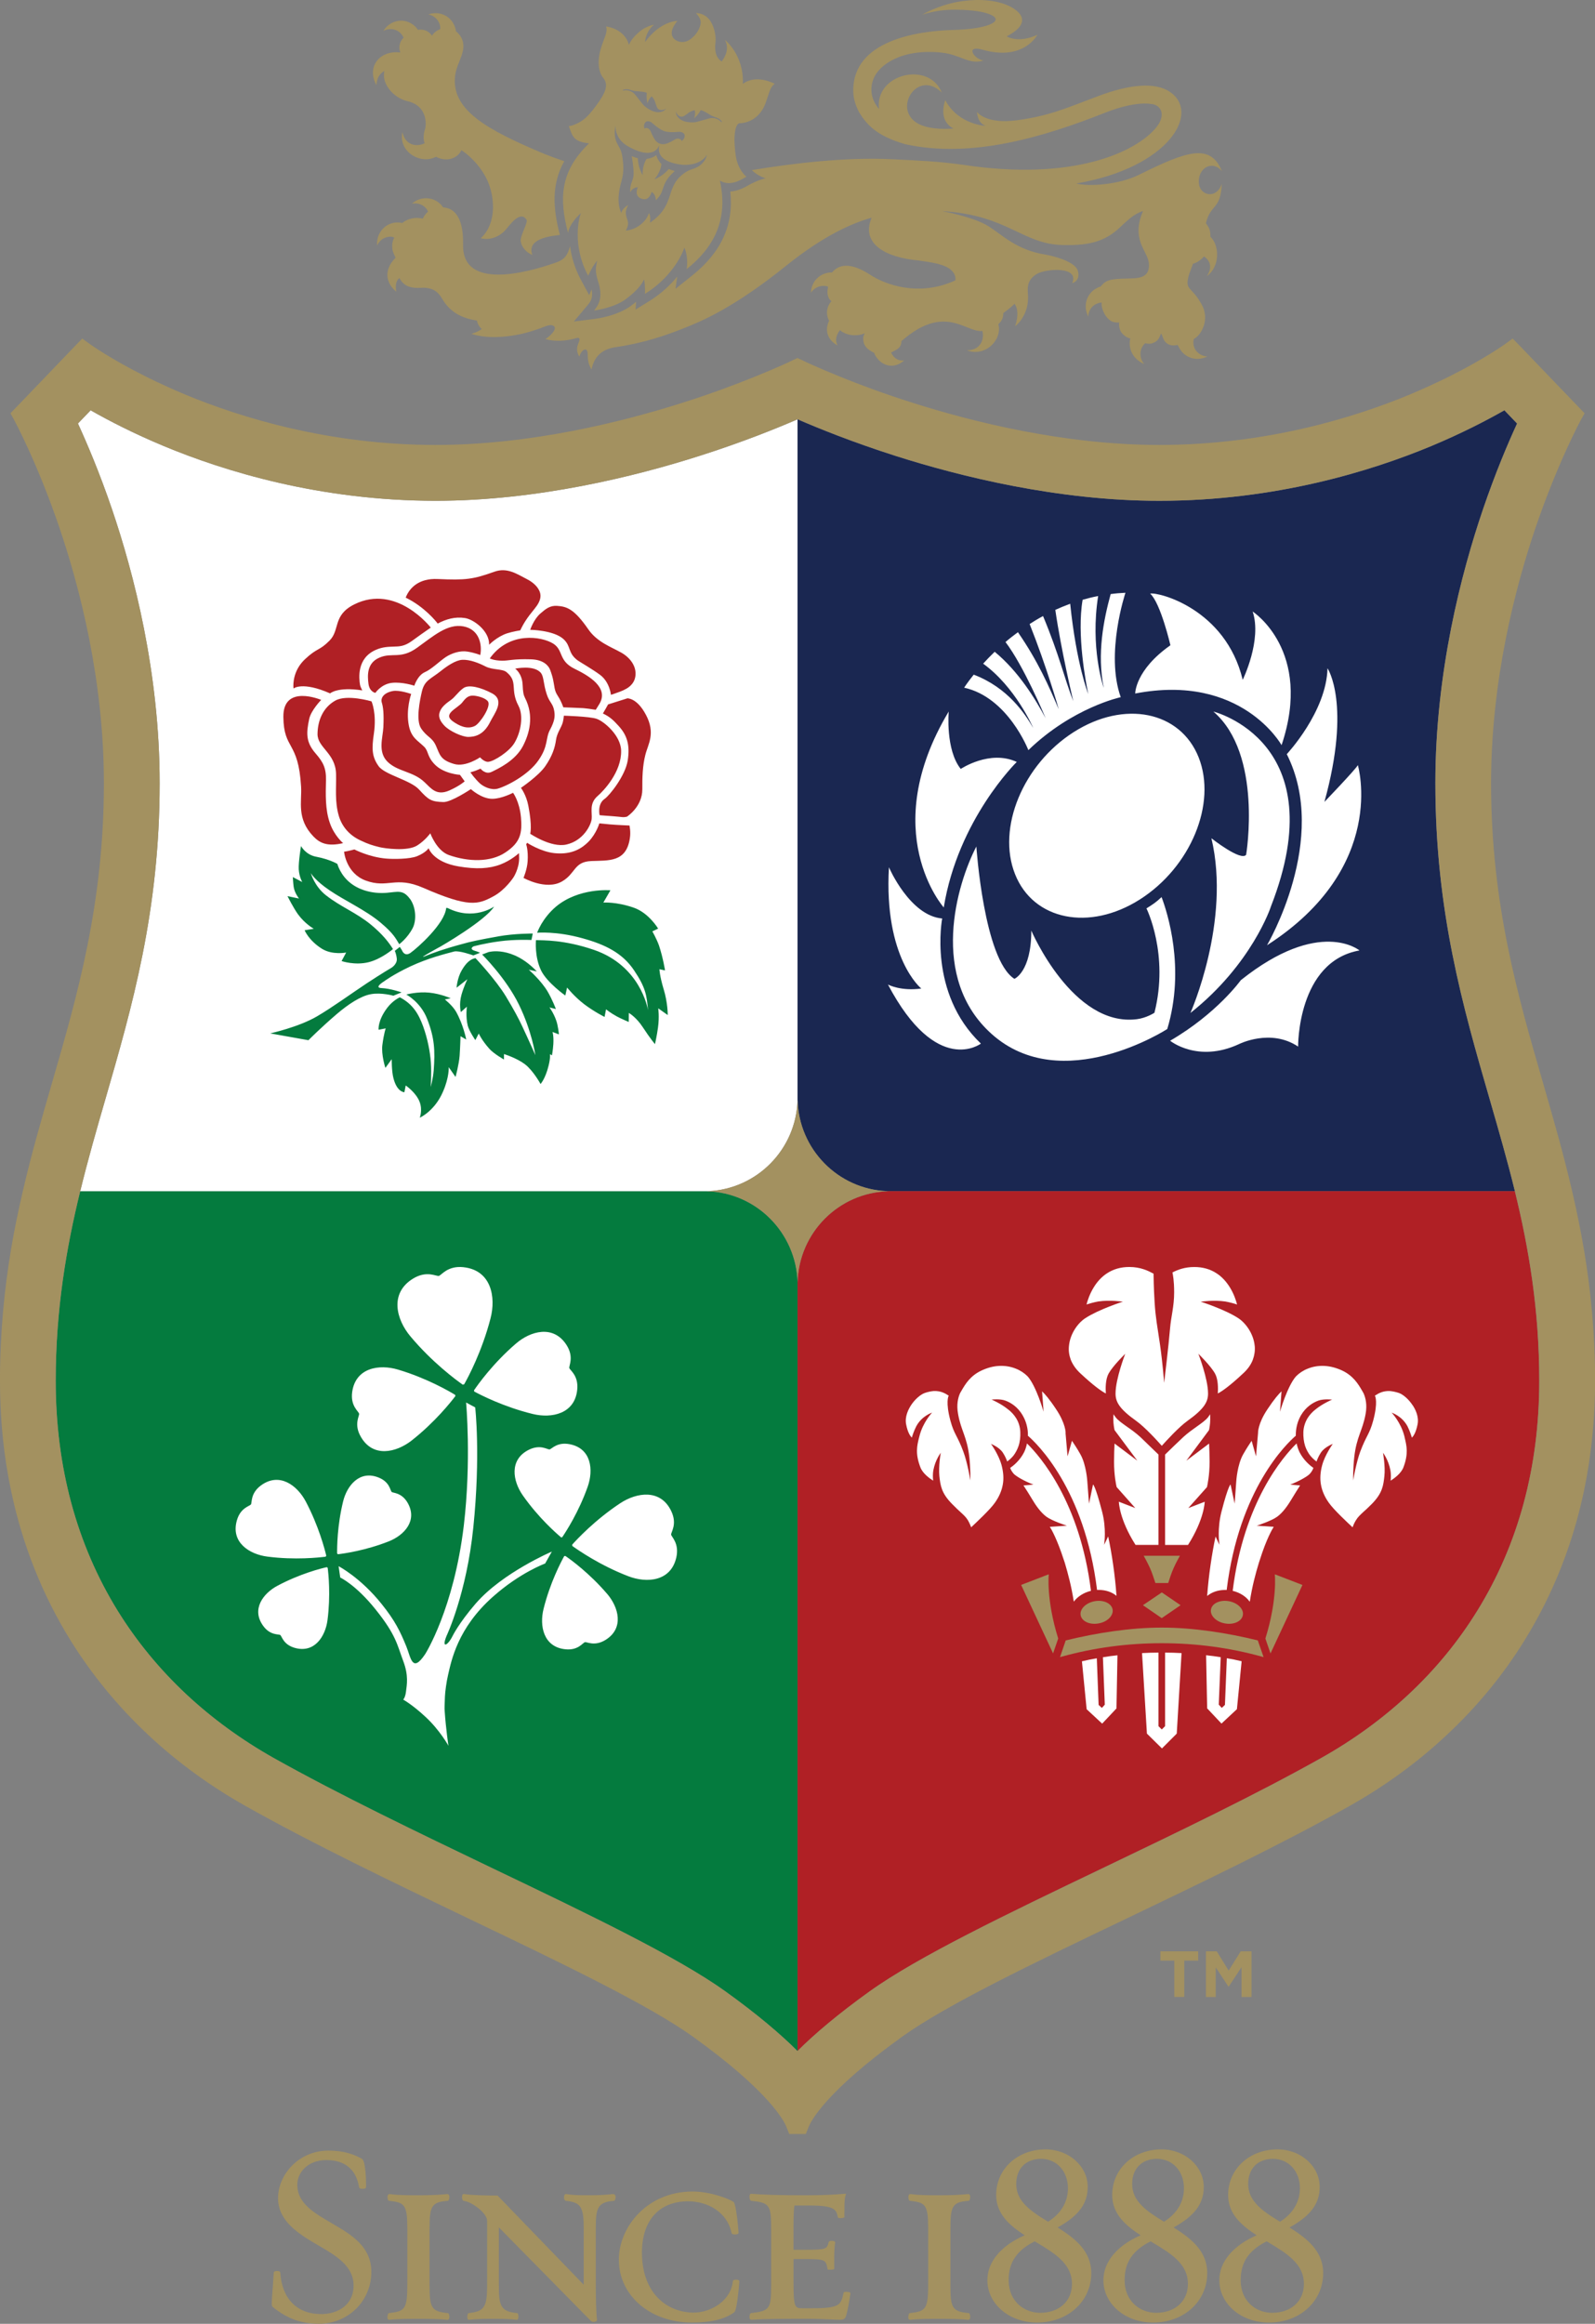 <?xml version="1.0" encoding="UTF-8"?>
<svg id="Layer_2" data-name="Layer 2" xmlns="http://www.w3.org/2000/svg" xmlns:xlink="http://www.w3.org/1999/xlink" viewBox="0 0 551.74 803.5">
  <rect x="0" y="0" width="551.74" height="803.5" fill="#808080" stroke="none"/>
  <defs>
    <style>
      .cls-1 {
        fill: none;
      }

      .cls-2 {
        fill: #a39160;
      }

      .cls-3 {
        fill: #1a2751;
      }

      .cls-4 {
        fill: #b02025;
      }

      .cls-5 {
        fill: #fff;
      }

      .cls-6 {
        fill: #047b3e;
      }

      .cls-7 {
        clip-path: url(#clippath);
      }
    </style>
    <clipPath id="clippath">
      <rect class="cls-1" width="551.74" height="803.5"/>
    </clipPath>
  </defs>
  <g id="Layer_1-2" data-name="Layer 1">
    <g class="cls-7">
      <path class="cls-6" d="M244.5,411.89c.14,0,.25,0,.39-.03H27.73c-4.84,19.8-8.47,41.04-8.47,65.59,0,29.76,7.23,56.5,21.46,79.54,6.5,10.49,14.51,20.22,23.77,28.89,8.92,8.33,19.01,15.67,30.01,21.88,22.92,12.85,50.01,25.82,76.19,38.39,32.68,15.64,63.54,30.43,80.24,42.41,11,7.9,19.07,14.77,24.95,20.62l.03-.03v-265.76c-.51-17.13-14.29-31.05-31.42-31.5"/>
      <path class="cls-5" d="M105.71,519.06c-2.93-5.48-9.08-10.15-15.47-5.43-3.66,2.73-3.01,5.91-3.43,6.53-.45.65-3.63,1.13-4.87,5.54-2.19,7.62,4.36,11.73,10.55,12.52,9.56,1.24,17.92.31,20.14.03l.23-.34c-.51-2.19-2.62-10.32-7.14-18.84M113.33,542.07l-.28-.2c-2,.42-9.34,2.31-17.04,6.41-4.95,2.62-9.2,8.16-4.92,13.95,2.42,3.29,5.29,2.73,5.85,3.09.59.42,1.01,3.29,4.98,4.44,6.89,1.97,10.6-3.94,11.36-9.51,1.13-8.66.34-16.2.06-18.2M197.03,499.35c-4.36-.84-6.22,1.72-6.92,1.8-.76.11-3.18-1.86-7.2.14-6.89,3.46-5.51,10.86-2.05,15.78,5.4,7.71,11.56,13.08,13.25,14.51l.37-.06c1.24-1.83,5.71-8.66,8.83-17.52,2-5.71,1.32-13.19-6.27-14.65M196.94,472.99c-.2-.76,1.69-3.71-.93-7.88-4.56-7.2-12.57-4.87-17.58-.51-7.88,6.78-13.11,14.12-14.46,16.12l.08.42c2.14,1.15,10.13,5.29,20.22,7.76,6.5,1.6,14.63,0,15.41-8.49.45-4.89-2.56-6.61-2.76-7.43M160.33,438.15c-5.57-.59-7.62,2.81-8.52,3.01-.9.22-4.16-1.97-8.92.93-8.27,5.06-5.79,14.2-.9,20,7.57,9.03,15.83,15.1,18.08,16.68l.48-.11c1.38-2.39,6.19-11.42,9.14-22.84,1.91-7.34.25-16.65-9.37-17.66M157.46,482.3c-2.08-1.27-9.84-5.79-19.8-8.75-6.41-1.91-14.63-.73-15.83,7.73-.68,4.87,2.25,6.72,2.39,7.54.14.79-1.88,3.63.56,7.9,4.19,7.43,12.26,5.51,17.55,1.41,8.16-6.41,13.73-13.47,15.19-15.41l-.06-.42ZM141,519.6c-2.08-3.57-5.01-3.32-5.51-3.74-.53-.48-.62-3.38-4.44-4.95-6.64-2.73-11,2.73-12.35,8.18-2.08,8.47-2.11,16.03-2.08,18.06l.28.25c2.03-.23,9.53-1.27,17.63-4.47,5.23-2.08,10.04-7.12,6.47-13.33M164.63,554.36c-6.02,6.98-8.1,11.36-8.1,11.36-1.6,3.23-3.94,4.5-2.05-.11,0,0,6.92-14.57,9.25-37.49,2.56-25,.65-41.49.65-41.49l-3.15-1.69s1.86,20.05-.79,42.53c-3.46,28.86-13.33,44.41-13.33,44.41-4.58,6.89-4.98,1.18-6.58-2.67-2.11-5.15-3.85-8.78-8.44-14.51-7.37-9.25-14.96-13.16-14.96-13.16l.56,3.91s5.37,2.48,12.18,10.97c7.2,8.94,7.54,12.4,9.56,17.75,2,5.23,1.29,8.38,1.01,10.74-.25,2.08-.96,2.76-.96,2.76,0,0,3.07,1.66,7.62,5.88,5.03,4.61,8.02,10.07,8.02,10.07,0,0-.9-6.02-1.29-11.9-.11-1.04-.03-2.08.08-5.12.06-1.6.53-5.15,1.1-7.54,1.13-4.84,3.26-16.12,15.5-26.97,9.39-8.35,18.06-11.48,18.06-11.48l2.33-4.13s-17.07,7.28-26.27,17.89M210.02,551.1c-6.08-7.12-12.66-11.9-14.46-13.11l-.39.06c-1.07,1.94-4.87,9.11-7.14,18.23-1.46,5.85-.08,13.22,7.57,13.98,4.44.45,5.99-2.28,6.75-2.45.68-.17,3.32,1.55,7.12-.79,6.53-4.05,4.5-11.31.56-15.92M232.16,530.62c-.11-.84,2.19-3.52.08-8.04-3.66-7.88-11.98-6.58-17.66-2.84-8.8,5.82-15.02,12.52-16.65,14.34l.03.45c2,1.43,9.51,6.67,19.35,10.46,6.33,2.45,14.77,1.91,16.65-6.53,1.07-4.89-1.72-7.06-1.8-7.85"/>
      <path class="cls-5" d="M275.88,144.99c-7.03,3.04-18.93,7.88-33.92,12.63-22.25,7.12-56.14,15.53-91.24,15.53-40.14,0-73.27-10.27-94-18.9-10.58-4.39-19.15-8.83-25.37-12.38l-4.39,4.56c3.21,7,7.51,17.1,11.76,29.59,7.51,22.11,16.51,56.5,16.51,94.78,0,44.35-9.56,77.37-18.79,109.3-3.01,10.35-6.02,20.84-8.69,31.78h217.13c16.99-.7,30.52-14.48,31.02-31.53v-235.36h-.03Z"/>
      <path class="cls-6" d="M229.54,341.95c-1.38-4.67-1.43-6.83-1.43-6.83l1.94.42s-.68-4.36-2.08-8.58c-.82-2.33-2.31-4.92-2.31-4.92l2-.96s-3.18-5.43-8.49-7.26c-6.05-2.08-10.46-1.74-10.46-1.74l2.45-4.25s-10.97-.96-18.87,5.68c-2.36,2-3.99,4.25-5.03,5.99-1.01,1.77-1.46,3.01-1.46,3.01,0,0,6.61-.62,15.69,1.91,7.96,2.19,13.89,5.15,17.86,11.11,4.02,5.96,4.36,8.61,4.81,13.78-.14-.9-2.78-15.44-18.76-20.9-10.41-3.54-17.47-3.23-20-3.35,0,0-.56,5.74,1.8,10.55,2.05,4.16,8.35,8.61,8.35,8.61l.62-2.76s2.56,3.21,5.93,5.77c3.38,2.56,7.03,4.39,7.03,4.39l.51-2.64s1.43,1.21,3.8,2.5c1.29.7,4.05,1.88,4.05,1.88l.03-3.12s2.48,1.32,4.89,5.01c2.53,3.88,4.16,5.77,4.16,5.77,0,0,.65-2.84,1.04-5.71.53-3.8.08-6.67.08-6.67l3.29,2.33s.06-4.16-1.43-9.03M172.31,323.78c-6.08,1.07-9.82,1.86-12.4,2.62-6.89,1.86-10.04,3.07-12.97,4.25-2.9,1.15,5.46-3.38,5.46-3.38,0,0,15.38-8.83,18.53-13.81-.28.2-7.14,4.89-15.83.62-.65-.34-.76-.08-.76-.08-.56,5.4-9.79,13.67-12.38,15.5-2.11,1.43-2.93-.96-2.93-.96l-.73-1.13-1.74,1.38s.48.79.7,2.67c.2,1.91-1.83,3.15-1.83,3.15,0,0-3.32,1.94-8.49,5.34-5.15,3.4-11.98,8.38-17.3,11.48-6.33,3.71-16.17,5.88-16.17,5.88l13.22,2.36s4.13-4.19,9.82-9.06c3.91-3.32,8.18-6.22,11.81-6.86,3.6-.65,7.76.53,7.76.53l2.84-1.15s-3.83-1.35-6.95-1.49c-2.78-.11.87-2.31.87-2.31,0,0,2.98-2.28,9.11-5.18,6.16-2.87,11.93-4.3,15.16-5.15,1.72-.42,6.64,1.35,6.64,1.35l2.28-.9s-.53-.34-1.8-.7c-2.11-.65-.45-1.52-.45-1.52,0,0,3.66-1.04,8.89-1.74,5.57-.76,11.17-.48,11.17-.48l.45-2.22s-6.16-.06-11.98.98M141.79,310.78c-2.39-3.26-4.22-2.39-7.96-2.08-4.44.37-9.06-.68-12.38-3.21-3.74-2.81-4.75-6.78-4.75-6.78,0,0-2.62-1.58-7.31-2.48-3.74-.68-5.26-3.71-5.26-3.71,0,0-.93,5.54-.79,8.07.17,2.62,1.21,4.39,1.21,4.39l-3.26-1.72s.11,2.03.28,3.29c.28,2.19,1.86,4.13,1.86,4.13l-3.99-.82s2.05,4.05,3.6,6.22c2.45,3.38,5.51,5.06,5.51,5.06l-3.18.51s1.38,3.49,5.96,6.38c3.63,2.28,8.41,1.32,8.41,1.32l-1.58,2.95s4.56,1.58,9.37.39c4.39-1.1,8.41-4.53,8.41-4.53-1.46-2.36-3.63-5.15-7.62-8.44-5.06-4.16-10.41-6.13-15.53-10.13-3.94-3.07-5.2-7.43-5.26-7.68.11.17,1.49,2.56,6.44,5.91,5.15,3.52,12.46,6.83,17.58,11.11,4.64,3.88,5.34,5.57,6.55,7.54,0,0,2.84-2.05,4.67-5.6,1.32-2.59,1.18-7.17-.98-10.13M193.34,357.64s-.28-3.04-.96-4.87c-.93-2.62-2.31-4.44-2.31-4.44l2.22.56s-1.13-3.09-2.87-6.08c-2.28-3.8-6.24-7.28-6.5-7.51l2.78.59c-8.61-9.06-16.73-6.69-16.73-6.69l-2.19.84s8.24,8.1,12.74,17.35c4.36,8.94,5.6,16.96,5.68,17.44-.17-.34-2.33-5.26-4.42-9.7-1.46-3.15-3.04-6.05-5.79-10.63-3.57-5.88-10.52-13.22-10.52-13.22-1.69.34-3.18,1.52-4.73,4.19-1.58,2.67-1.8,6.05-1.8,6.05l3.74-2.95s-1.18,2.39-2.03,5.32c-.96,3.4-.23,6.05-.23,6.05l2.08-1.86s-.48,3.38.31,6.58c.51,1.91,2.62,4.98,2.62,4.98l1.18-2.28s1.01,2.31,3.71,5.32c1.58,1.74,5.01,3.66,5.01,3.66v-1.88s4.36,1.32,7.26,3.52c2.87,2.19,5.4,6.83,5.4,6.83,0,0,1.66-1.8,2.76-6.27.73-2.93.48-4.05.48-4.05l.7.42s.34-1.74.48-3.91c.17-2.78-.28-4.19-.28-4.19l2.19.84ZM157.71,349.74c-1.18-2.08-3.83-4.16-3.83-4.16l2.03-.42s-3.38-1.52-7.4-1.94c-4.02-.42-7.96.65-7.96.65,0,0,1.24.65,2.76,2.03,1.52,1.38,3.32,3.49,4.44,6.38,2.62,6.69,2.76,11.03,2.28,17.78-.2,2.7-1.04,5.79-1.04,5.79,0,0,.31-4.78.06-8.41-.25-3.63-1.1-8.16-2.67-12.54-1.6-4.36-3.57-7.71-8.07-10.07,0,0-2.39,1.04-4.33,3.6-3.43,4.53-3.01,7.62-3.01,7.62l2.45-.48s-.62,1.72-1.15,5.71c-.45,3.4,1.04,7.96,1.04,7.96l2.19-3.01s-.03,4.08.56,6.41c1.21,4.98,3.74,5.01,3.83,5.01l.45-2.33s3.6,2.42,4.84,5.74c1.04,2.81.03,5.4.03,5.4,0,0,5.15-2.25,8.04-9.03,2.19-5.01,1.97-8.44,1.97-8.44l2.36,3.38s1.21-4.47,1.41-7.34c.2-2.93.31-6.75.31-6.75l1.97,1.15s-.93-5.01-3.54-9.68"/>
      <path class="cls-4" d="M159.1,267.91s-5.48-.31-8.66-3.54c-2.81-2.87-2.11-4.61-3.74-6.19-2.25-2.17-4.42-3.12-5.26-7.23-1.13-5.6.79-11,.79-11,0,0-4.05-1.46-6.38-1.01-3.01.59-4.3,2.33-3.77,4.02.45,1.49.76,3.66.53,8.49-.17,3.6-2.05,8.63,1.55,12.04,3.6,3.4,8.8,3.21,12.71,6.98,2.33,2.22,4.16,4.78,8.58,2.84,3.6-1.6,5.29-3.15,5.29-3.15l-1.63-2.25ZM114.08,284.5c-1.6-4.61-1.43-9.76-1.32-14.68.11-4.3-1.04-6.36-3.54-9.25-3.4-3.91-3.35-6.95-2.25-12.04.65-2.95,4.13-6.53,4.13-6.53,0,0-13.22-5.6-13.08,5.91.14,11.5,5.18,8.07,6.13,24.08.31,5.23-1.63,11.08,4.25,17.21,2.31,2.42,4.95,3.54,10.29,2.33,0,0-3.09-2.56-4.61-7.03M214.71,225.55c-3.23-1.83-8.18-3.52-11.25-8.02-4.89-7.06-7.45-7.82-10.74-8.04-2.45-.17-3.91,1.01-5.79,2.64-2.31,2-3.52,5.63-3.52,5.63,0,0,8.18.11,11.56,3.26,2.67,2.5,1.35,4.7,4.84,7.31.65.48,5.32,3.18,7.79,5.03,3.32,2.48,3.74,6.89,3.74,6.89.76-.22,1.07-.37,1.88-.65,1.6-.53,3.15-1.15,4.33-2.05,1.18-.93,2.03-2.11,2.25-3.8.45-3.35-1.83-6.44-5.09-8.21M223.4,247.09c-3.09-5.82-6.38-5.63-6.38-5.63l-6.69,2.11s-.08.2-.82,1.49c-.65,1.15-.96,1.63-.96,1.63,2.33,1.13,3.52,2.17,5.48,4.36,2.84,3.12,3.94,6.47,3.12,11.84-.82,5.34-6.33,12.21-7.99,13.33-2.64,1.8-1.74,5.65-1.74,5.65,0,0,1.91.17,4.47.34,3.52.25,3.46.51,4.98.17,0,0,5.34-3.4,5.32-9.48-.03-4.05.08-8.1,1.04-11.87.93-3.77,3.66-7.43.17-13.95M180.2,282.53c-.51-5.51-2.73-8.41-2.73-8.41,0,0-3.88,2.05-7.14,2.08-3.77.03-7.45-3.35-7.45-3.35,0,0-6.81,4.56-9.51,4.47-4.25-.11-5.18-.79-8.38-4.3-3.04-3.35-11.93-5.09-14.06-8.16-2.31-3.26-2.36-6.05-1.6-11.17,1.04-7.14-.82-11.19-.82-11.19,0,0-8.52-2.53-12.54-.25-4.28,2.42-6.08,6.92-6.13,11.53-.06,4.73,6.22,6.58,6.41,13.81.11,4.98-.48,9.56.93,14.43,1.1,3.8,3.71,6.81,7.54,8.58,2.73,1.29,4.05,1.69,6.55,2.31,1.97.48,9.7,1.52,13.02-.56,2.76-1.72,4.56-4.22,4.56-4.22,0,0,2.19,6.02,6.41,7.51,6.72,2.36,14.4,2.59,19.58-.9,5.2-3.46,5.85-6.67,5.37-12.21M179.47,294.99s-.06.08-.06.08c0,0-2.59,2.42-6.3,3.83-3.8,1.46-8.33,1.72-14.46.68-8.89-1.49-10.38-6.3-10.38-6.3,0,0-.93,1.52-3.99,2.76-2.59,1.04-8.24,1.04-10.72.82-5.96-.51-10.97-3.15-10.97-3.15,0,0-1.88.53-3.57.79,0,0,.68,7.45,7.48,9.96,7.73,2.84,10.24-1.69,19.86,2.5,15.89,6.95,19.01,5.79,24.22,3.01,4.22-2.22,7.06-6.64,7.06-6.64,0,0,1.94-2.95,1.94-6.61,0-1.46-.06-1.72-.11-1.72M217.72,285.43s-4.47-.17-6.83-.39c-1.41-.14-2.31-.23-2.84-.28-.53-.03-.73-.06-.73-.06,0,0-.98,3.43-3.68,6.27-2.17,2.19-5.6,4.67-11.84,4.02-4.73-.48-9.51-3.6-9.51-3.6,0,0,.06.14-.28.53,0,0,.76,2,.51,5.88-.17,2.81-1.43,5.74-1.43,5.74,0,0,7.73,4.39,13.25,1.27,4.87-2.76,4.08-6.83,10.18-7.09,6.08-.25,12.12.48,13.36-7.88.37-2.33-.14-4.42-.14-4.42M206.36,248.53c-2.42-.82-11.31-1.07-11.31-1.07,0,0-.11,1.74-.59,2.95-.53,1.43-1.8,3.21-2.11,5.34-.37,2.7-1.27,5.63-3.77,9.23-2.39,3.4-8.38,7.43-8.38,7.43,0,0,1.83,2.36,2.56,6.19,1.41,7.23.65,9.68.65,9.68,0,0,7.17,4.89,12.46,3.74,5.85-1.29,8.52-6.61,8.8-8.83.25-2.25-.96-5.32,2.03-7.93,1.94-1.66,8.3-8.21,8.16-15.67-.08-5.29-5.96-10.21-8.49-11.05M191.73,245.88c-.42-2.67-1.66-2.95-2.59-5.79-1.24-3.71-.96-6.1-2.05-7.43-2.39-2.87-8.89-1.46-8.89-1.46,0,0,2.42,1.58,2.59,5.63.11,2.42.28,3.4.79,4.42,3.32,6.38,1.46,12.63-.73,16.79-2.7,5.09-8.52,7.73-10.74,8.83-2.22,1.1-3.88-1.1-3.88-1.1,0,0-.82.34-1.49.62s-2.03.65-2.03.65c0,0,.42.59,1.04,1.38.62.76,1.46,1.72,2.25,2.45,1.18,1.07,3.83,2.45,6.13,1.83,3.15-.87,10.63-4.73,14.12-9.79,3.52-5.06,2.39-7.57,3.99-10.55,1.69-3.15,1.77-4.75,1.49-6.47M163.97,240.54c-1.88-.17-2.78.73-3.88,2.11,0,0-.03,0-.03.03-.06.08-.14.2-.14.2-1.83,2.19-6.86,3.91-3.32,6.5,2.11,1.52,5.01,2.98,7.71,1.6,1.69-.87,5.71-6.75,4.47-8.47-.87-1.18-3.35-1.83-4.81-1.97M169.54,249.65c-2.31,4.64-5.43,5.12-7.54,5.15-2,.03-6.44-1.94-8.27-3.88-2.45-2.59-1.83-4.13-1.55-4.92.62-1.63,2.19-2.84,3.71-3.91,1.52-1.04,2.42-2.7,4.36-4.13,1.91-1.43,6.19-.23,9.96,1.77,4.61,2.48.76,7-.68,9.93M179.36,244.06c-3.07-5.79.03-8.27-4.19-11.7-1.43-1.15-4.75-.65-7.26-1.94-2.08-1.07-5.29-2.42-8.02-2.28-2.33.14-5.29,2.19-7.34,3.83-3.52,2.81-5.63,3.18-6.58,7-.76,3.21-2.17,10.1-.31,12.88,2.08,3.12,3.74,2.95,5.12,5.96,1.38,3.04,1.41,4.95,6.36,6.36,3.94,1.13,8.92-2.31,8.92-2.31,0,0,1.46,1.69,2.87,1.55,1.97-.17,7.2-3.52,8.97-6.44,2.31-3.77,3.26-9.53,1.46-12.91M168.78,242.51c-.87-1.18-3.35-1.83-4.81-1.97-1.88-.17-2.78.73-3.88,2.11,0,0-.03,0-.03.03-.06.08-.14.2-.14.2-1.83,2.19-6.86,3.91-3.32,6.5,2.11,1.52,5.01,2.98,7.71,1.6,1.69-.87,5.71-6.75,4.47-8.47M168.78,242.51c-.87-1.18-3.35-1.83-4.81-1.97-1.88-.17-2.78.73-3.88,2.11,0,0-.03,0-.03.03-.06.08-.14.2-.14.2-1.83,2.19-6.86,3.91-3.32,6.5,2.11,1.52,5.01,2.98,7.71,1.6,1.69-.87,5.71-6.75,4.47-8.47M186.19,203.58c-.76-1.21-2.08-2.39-3.83-3.29-3.35-1.69-6.83-4.22-11.31-2.62-7.4,2.64-9.9,2.98-19.74,2.53-6.36-.28-9.68,3.04-10.97,6.44,6.5,3.15,10.6,8.35,10.83,8.66l.23.31c2.93-1.55,6.02-2.45,9.45-1.91,3.01.45,8.49,4.47,8.35,9.23,0,0,2.7-2.78,6.19-3.94,2.05-.65,4.58-1.04,4.58-1.04,1.21-2.56,2.42-4.39,4.92-7.43,2.48-3.01,2.5-5.03,1.29-6.95M122.54,208.98c-7.51,3.77-4.87,8.8-8.52,12.49-3.66,3.71-4.22,2.39-8.61,6.55-3.88,3.71-4.08,8.24-3.88,10.04,0,0,3.01-2.56,12.66,1.69,0,0,2.5-2.36,11.14-1.04,0,0-.68-1.21-.79-1.91-.37-2.28-1.18-9.23,5.51-12.12,2.31-1.01,4.28-1.04,5.99-1.1,2.14-.06,3.85-.06,6.47-1.97,2.08-1.52,4.7-3.38,6.5-4.61,0,0-11.84-15.3-26.47-8.02M160.31,216.58c-5.57-1.04-10.41,3.38-16.09,7.43-5.68,4.05-8.61,1.46-12.99,3.38-4.39,1.88-4.13,6.22-3.77,9.03.37,2.84,2.39,3.15,2.39,3.15,0,0,2-3.01,5.65-3.46,3.63-.42,7.82.98,7.82.98,0,0,1.13-3.6,3.68-4.7,2.17-.93,5.01-3.71,7.12-5.15,2.14-1.43,5.09-2.36,7.59-1.94,2.48.39,4.42,1.18,4.42,1.18.7-3.46-.25-8.86-5.82-9.9M198.79,231.26c-5.71-2.78-3.8-6.38-7.37-8.69-3.97-2.53-15.27-4.36-21.99,5.09,0,0,1.41.76,4.28.79,2.25.03,3.8-.68,9.98-.48,4.28.11,6.05,2.17,6.61,3.63,1.13,3.04,1.13,4.08,1.55,6.33.48,2.36,1.24,2.36,2.5,5.32.28.65.51,1.32.51,1.32,0,0,5.54.2,6.92.28,1.38.11,2.73.34,2.73.34,0,0,1.55.25,1.58.22.79-1.29,1.29-2.08,1.29-2.08,3.29-5.6-3.68-9.68-8.58-12.07"/>
      <path class="cls-3" d="M496.51,270.78c0-38.28,8.97-72.68,16.51-94.78,4.25-12.46,8.55-22.61,11.76-29.56l-4.39-4.58c-6.22,3.54-14.79,7.99-25.37,12.4-20.73,8.63-53.89,18.9-94,18.9-35.1,0-68.99-8.44-91.24-15.53-14.99-4.78-26.86-9.59-33.89-12.66v235.36c.42,17.04,13.98,30.83,30.97,31.53h217.16c-2.67-10.91-5.71-21.4-8.72-31.78-9.23-31.92-18.79-64.91-18.79-109.3"/>
      <path class="cls-5" d="M414.63,261.86c-6.36-15.98-25.71-19.88-43.23-8.72-17.52,11.17-26.64,33.13-20.28,49.11,6.3,15.92,25.71,19.88,43.23,8.72,17.52-11.17,26.64-33.1,20.28-49.11M433.31,211.43c3.32,9.87-3.43,23.63-3.43,23.63-5.93-24.61-29.25-30.43-32.01-29.81,3.63,3.29,7,17.86,7,17.86-12.26,8.61-12.18,16.68-12.18,16.68,36.79-7.09,50.63,17.86,50.63,17.86,10.97-32.71-10.01-46.21-10.01-46.21M469.7,264.56c-.7,1.41-11.56,12.71-11.56,12.71,9.39-33.95,1.07-46.21,1.07-46.21-.37,15.08-14.09,29.7-14.09,29.7,14.85,29.39-6.83,66.01-6.83,66.07,41.91-26.92,31.42-62.27,31.42-62.27M470.27,328.63s-13.75-11.5-41.06,10.29c0,0-8.21,11.5-24.44,20.93,0,0,9.53,7.79,23.85,1.15,0,0,10.91-5.51,20.42.87,0,0-.31-29.42,21.23-33.24M332.34,265.88c-5.34-6.69-4.16-19.86-4.16-19.86-24.92,41.6-1.72,67.75-1.72,67.75,4.95-30.49,25.26-50.32,25.26-50.32-9.34-4.33-19.38,2.42-19.38,2.42M325.92,317.58c-11.19-.93-18.42-17.66-18.42-17.72-1.8,31.53,11.19,41.94,11.19,41.94-7.03.96-11.31-1.27-11.53-1.38,16.93,32.04,32.15,20.42,32.15,20.42-18.39-17.55-13.39-43.26-13.39-43.26M401.81,310.18c-1.97,1.86-3.04,2.53-5.23,3.91,0,0,7.9,15.89,2.76,36.09,0,0-2.73,1.8-6.08,2.22-22.19,2.81-36.51-30.63-36.51-30.63,0,14.29-5.85,16.68-5.85,16.68-10.58-6.72-13.16-45.76-13.16-45.76-6.78,13.05-16.4,45.39,5.26,64.8,24.39,21.85,60.78-1.69,60.78-1.69,6.33-21.04,0-40.39-1.97-45.62M419.75,246.05c17.16,14.77,11.31,49.5,11.31,49.5-1.8,2.36-12.01-5.71-12.01-5.71,6.83,28.77-7.26,60.41-7.26,60.41,21.23-16.79,27.84-36.7,27.84-36.82,22.28-56.95-19.88-67.39-19.88-67.39M389.29,204.96c-1.74.08-3.43.22-5.09.45-2.42,8.83-4.81,20.67-2.39,32.46-.23-.65-4.73-14.06-1.94-31.78-1.86.34-3.63.79-5.37,1.29-2.08,12.01,1.15,28.77,1.94,32.57,0,0-4.08-10.21-6.24-31.19-1.77.65-3.49,1.35-5.15,2.11,2.05,14.18,6.08,30.94,6.22,31.59-3.21-8.3-4.81-15.89-10.46-29.45-1.63.87-3.18,1.8-4.64,2.76,5.82,14.6,9.84,28.6,10.07,29.48-3.4-7.96-7.2-16.65-14.12-26.66-1.52,1.13-2.98,2.25-4.3,3.4,6.3,8.27,13.44,25.29,13.89,26.35-3.52-6.58-9.31-16.14-17.63-22.98-1.49,1.43-2.81,2.81-3.99,4.11,11.11,8.04,17.1,21.74,17.33,22.25-2.84-4.92-8.75-13.95-20.59-18.45-2.19,2.73-3.32,4.5-3.32,4.5,15.19,3.35,22.22,21.6,22.22,21.6,15.3-14.77,31.95-18.31,31.95-18.31-5.4-15.13,1.63-36.09,1.63-36.09"/>
      <path class="cls-4" d="M524.02,411.87h-217.19c.14.03.25.03.42.03-17.16.45-30.94,14.37-31.36,31.5v265.73c5.85-5.82,13.92-12.66,24.92-20.56,16.68-11.98,47.53-26.78,80.21-42.44,26.19-12.54,53.3-25.51,76.19-38.39,11.03-6.19,21.12-13.56,30.04-21.88,9.28-8.63,17.27-18.37,23.74-28.89,14.23-23.01,21.46-49.78,21.46-79.51,0-24.55-3.6-45.79-8.44-65.59"/>
      <path class="cls-5" d="M403.03,571.41v25.43l-1.15,1.15-1.15-1.15v-25.43c-1.88,0-3.77.06-5.68.17l1.69,27.84,5.2,5.12,5.12-5.12,1.66-27.84c-1.88-.11-3.77-.17-5.68-.17M381.52,573.01l.65,16.4-1.01,1.13-1.13-1.04-.62-16.12c-1.72.28-3.43.62-5.15,1.04l1.63,16.57,5.37,4.98,4.95-5.26.34-18.37c-1.69.17-3.35.39-5.03.68M424.38,573.37l-.65,16.12-1.1,1.04-1.04-1.13.68-16.4c-1.69-.28-3.38-.51-5.06-.68l.37,18.37,4.95,5.26,5.34-4.98,1.63-16.57c-1.72-.42-3.4-.76-5.12-1.04M434.03,465.43c-.39-4.36-3.23-8.07-5.68-9.65-4.64-3.04-12.94-5.68-12.99-5.71.14,0,4.53-.65,8.49-.06,1.55.28,3.07.7,4.08,1.04-.37-1.41-1.1-3.68-2.5-5.93-1.27-2.05-2.78-3.68-4.58-4.84-2.19-1.46-4.81-2.19-7.71-2.19-3.38,0-5.79.96-7.57,1.88.14.62.59,2.78.59,6.89,0,4.92-1.1,8.49-1.41,12.43-.48,5.85-2.05,18.84-2.05,18.84,0,0-.48-6.53-1.41-13.08-.98-6.69-1.55-9.39-1.88-14.65-.31-5.09-.37-8.86-.37-10.01-1.83-.98-4.47-2.31-8.38-2.31-2.93,0-5.51.73-7.73,2.19-1.77,1.15-3.32,2.78-4.58,4.84-1.38,2.25-2.14,4.53-2.5,5.93,1.04-.34,2.56-.76,4.08-1.04,3.99-.59,8.35.06,8.49.06-.06.03-8.33,2.67-12.97,5.71-2.48,1.58-5.29,5.29-5.68,9.65-.17,1.6.06,3.18.62,4.7.65,1.66,1.74,3.23,3.23,4.64,4.89,4.58,7.59,6.38,8.92,7.06-.14-1.74-.14-4.87.93-6.86,1.49-2.7,5.65-6.75,5.77-6.86-.03.06-3.35,8.66-3.35,13.73,0,2.81,1.18,5.23,7.17,9.48,1.49,1.07,3.32,2.78,4.95,4.44,1.66,1.66,3.09,3.29,3.88,4.16,1.58-1.77,5.88-6.47,8.86-8.61,5.96-4.25,7.14-6.67,7.14-9.48,0-5.06-3.32-13.67-3.35-13.73.11.11,4.28,4.16,5.77,6.86,1.1,2,1.07,5.12.96,6.86,1.32-.67,4.02-2.48,8.89-7.06,1.52-1.41,2.62-2.98,3.23-4.64.56-1.52.79-3.09.65-4.7M410.37,505.06l7.85-10.58c.11-.51.42-2.05.42-3.74,0-.68,0-1.27-.03-1.74-.25.37-.51.7-.73,1.04-.87,1.07-2.25,2.05-3.88,3.21-1.43,1.01-3.07,2.17-4.64,3.6-1.63,1.52-4.64,4.42-6.33,6.08v31.25h7.93c5.68-8.94,5.77-14.93,5.77-14.93l-5.68,2.19,6.47-7.26c.17-.79.9-4.11.9-8.75,0-2.31-.11-4.75-.17-6.3l-7.88,5.93ZM394.43,496.84c-1.58-1.43-3.21-2.59-4.67-3.6-1.6-1.15-3.04-2.14-3.85-3.21-.25-.34-.51-.68-.73-1.04-.03.48-.06,1.07-.06,1.74,0,1.69.31,3.23.42,3.74l7.88,10.58-7.88-5.93c-.08,1.55-.17,3.99-.17,6.3,0,4.64.7,7.96.9,8.75l6.44,7.26-5.68-2.19s.08,5.99,5.77,14.93h7.93v-31.25c-1.69-1.66-4.7-4.56-6.3-6.08M355.25,499.09c-.23,1.13-.56,2.17-1.01,3.07-1.49,2.93-3.83,4.73-4.81,5.4.37.93.82,1.6,1.46,2.25.82.7,3.07,2.14,6.58,3.52l-3.43.28c.73,1.13,2.05,3.15,3.26,5.2,1.97,3.29,3.66,4.87,4.7,5.63,1.88,1.41,7,3.09,7.06,3.09l-5.91.39s1.69,2.45,3.97,8.86l1.21,3.57c1.15,3.88,2.28,8.1,3.12,13.44,1.29-1.74,3.38-3.12,5.93-3.74-3.83-30.8-17.58-46.52-22.13-50.96M383.32,531.27l-1.38,2.87c.08-.65.82-5.63-.7-11.45-2.42-9.37-3.15-9.39-3.15-9.39l-1.38,6.61-.59-7.76s-.34-5.63-2.36-9.25c-1.32-2.36-2.36-3.83-2.95-4.73l-1.52,5.37-.7-8.04v-.03l.03-.03s.08-3.12-3.26-8.13c-2.39-3.63-3.99-5.4-4.89-6.24l.53,7.06c-.03-.11-2.53-8.83-5.51-12.21-1.07-1.1-2.48-2.05-4.05-2.67-1.86-.76-3.83-1.07-5.91-.96-1.97.11-3.99.65-5.99,1.58-3.94,1.83-5.63,4.75-6.89,6.89-.2.34-.37.68-.56.98-.67,1.49-1.29,3.94-.67,7.2,1.01,5.74,3.09,7.82,3.88,14.82.42,3.57.39,8.13.39,8.13,0,0-1.07-6.33-2.45-9.96-2.11-5.68-3.18-5.93-4.47-10.69-1.74-6.5-.67-8.49-.67-8.49,0,0,0-.08.08-.2-.03-.03-.06-.03-.08-.03-1.18-.76-2.67-1.66-5.15-1.55-.96.08-2,.31-3.09.68-1.46.53-3.35,2.17-4.64,4.11-.9,1.35-2.33,3.99-1.77,6.75.56,2.9,1.46,4.08,1.97,4.56.25-.84.73-2.33,1.55-3.94,1.94-3.6,5.37-4.64,5.46-4.7-.03.03-3.21,3.35-4.39,8.18-.06.17-.08.37-.14.53-.68,2.7-1.35,5.48.48,10.21.82,2.14,3.09,3.77,4.42,4.61-.11-.98-.17-2.39.06-3.6.68-3.63,2.53-5.96,2.56-6.05-.03.03-.82,4.73-.48,8.02.37,3.32.68,5.91,4.36,9.65,1.32,1.35,2.25,2.22,3.01,2.9,1.18,1.07,1.86,1.72,2.53,2.81.53.93.87,1.77,1.1,2.39,1.74-1.63,6.53-6.08,8.21-8.49,1.49-2.11,2.36-4.16,2.73-6.27.39-2.08.22-4.28-.42-6.72-.98-3.63-3.63-7.31-3.66-7.37.06.08,2.87,1.1,4.13,3.09.76,1.18,1.24,2.31,1.46,3.01.53-.37,1.38-1.04,2.19-2.03.73-.98,1.32-2.08,1.74-3.29.51-1.49.7-3.18.62-4.92-.08-1.77-.59-3.38-1.49-4.81-.73-1.15-1.72-2.25-2.98-3.15-2.28-1.83-5.46-3.21-5.46-3.21.06,0,2.9-.34,4.78.37,1.74.65,4.19,2.03,5.96,5.09,1.29,2.19,1.83,4.58,1.83,6.78l-.03.25c3.04,2.64,19.6,18.28,23.94,53.33h.62c2.42,0,4.58.76,6.1,2.05-.48-7.14-1.63-14.68-2.87-20.53M454.34,507.56c-.96-.67-3.29-2.48-4.78-5.4-.45-.9-.79-1.94-1.04-3.07-4.56,4.44-18.28,20.17-22.11,50.96,2.56.62,4.64,2,5.91,3.77.84-5.37,1.97-9.59,3.15-13.47l1.18-3.57c2.25-6.41,3.97-8.86,3.97-8.86l-5.91-.39c.06,0,5.18-1.69,7.06-3.09,1.07-.76,2.73-2.33,4.73-5.63,1.21-2.05,2.53-4.08,3.23-5.2l-3.4-.28c3.49-1.38,5.74-2.81,6.55-3.52.65-.65,1.1-1.32,1.46-2.25M488.56,485.76c-1.27-1.94-3.15-3.57-4.61-4.11-1.13-.37-2.17-.59-3.15-.68-2.42-.11-3.94.79-5.12,1.55-.03,0-.06,0-.08.03.06.11.08.2.08.2,0,0,1.07,2-.68,8.49-1.29,4.75-2.33,5.01-4.47,10.69-1.35,3.63-2.48,9.96-2.48,9.96,0,0,0-4.56.42-8.13.79-7,2.87-9.08,3.91-14.82.62-3.26-.03-5.71-.7-7.2-.17-.31-.37-.65-.56-.98-1.24-2.14-2.98-5.06-6.86-6.89-2.03-.93-4.02-1.46-6.02-1.58-2.08-.11-4.05.2-5.91.96-1.58.62-2.98,1.58-4.05,2.67-2.95,3.38-5.48,12.09-5.51,12.21l.53-7.06c-.9.84-2.5,2.62-4.89,6.24-3.35,5.01-3.23,8.1-3.23,8.13v.06l-.7,8.04-1.52-5.37c-.59.9-1.6,2.36-2.95,4.73-2.03,3.63-2.36,9.25-2.36,9.25l-.56,7.76-1.41-6.61s-.73.03-3.15,9.39c-1.49,5.82-.79,10.8-.7,11.45l-1.35-2.87c-1.24,5.85-2.39,13.42-2.9,20.56,1.55-1.29,3.71-2.08,6.13-2.08h.62c4.3-35.04,20.84-50.68,23.91-53.33v-.25c0-2.19.51-4.58,1.77-6.78,1.8-3.07,4.25-4.44,5.99-5.09,1.88-.7,4.73-.37,4.81-.37-.03,0-3.21,1.38-5.51,3.21-1.21.9-2.22,2-2.95,3.15-.87,1.43-1.41,3.04-1.49,4.81-.06,1.74.14,3.43.62,4.92.42,1.21,1.01,2.31,1.77,3.29.82.98,1.63,1.66,2.17,2.03.23-.7.7-1.83,1.46-3.01,1.27-2,4.05-3.01,4.16-3.09-.03.06-2.7,3.74-3.68,7.37-.65,2.45-.79,4.64-.42,6.72.37,2.11,1.24,4.16,2.73,6.27,1.69,2.42,6.47,6.86,8.21,8.49.22-.62.56-1.46,1.13-2.39.65-1.1,1.35-1.74,2.48-2.81.76-.68,1.74-1.55,3.07-2.9,3.66-3.74,3.97-6.33,4.33-9.65.37-3.29-.48-7.99-.48-8.02.06.08,1.88,2.42,2.56,6.05.22,1.21.17,2.62.08,3.6,1.29-.84,3.6-2.48,4.42-4.61,1.8-4.73,1.1-7.51.45-10.21-.03-.17-.08-.37-.11-.53-1.21-4.84-4.39-8.16-4.42-8.18.11.06,3.52,1.1,5.48,4.7.79,1.6,1.27,3.09,1.52,3.94.53-.48,1.38-1.66,1.97-4.56.56-2.76-.84-5.4-1.77-6.75"/>
      <path class="cls-2" d="M395.62,537.92s1.43,2.56,2.19,4.28c.73,1.6,1.46,3.94,1.86,5.15h4.44c.37-1.21,1.13-3.54,1.86-5.15.73-1.72,2.19-4.28,2.19-4.28h-12.54ZM401.89,550.6l-6.53,4.42,6.5,4.47,6.53-4.47-6.5-4.42ZM384.87,556.48c-.39-2.11-3.15-3.4-6.22-2.84-3.04.56-5.2,2.73-4.84,4.84.39,2.14,3.18,3.4,6.22,2.84,3.07-.53,5.2-2.73,4.84-4.84M425.12,553.64c-3.07-.56-5.85.73-6.22,2.84-.39,2.11,1.77,4.3,4.81,4.84,3.04.56,5.82-.7,6.22-2.84.39-2.11-1.77-4.28-4.81-4.84M440.98,544.33s.96,8.69-3.26,22.22l1.77,5.15,11.05-23.68-9.56-3.68ZM435.11,567.2c-10.52-2.59-22.3-4.44-33.22-4.44s-22.73,1.86-33.24,4.44l-1.97,5.77c.2-.06.39-.11.62-.17,11.17-3.09,22.73-4.64,34.59-4.64s23.4,1.55,34.59,4.64c.2.06.39.11.62.17l-2-5.77ZM362.79,544.33l-9.56,3.68,11.05,23.68,1.77-5.15c-4.22-13.53-3.26-22.22-3.26-22.22"/>
      <path class="cls-2" d="M335.02,760.96c.11,0,.28-.06.39-.28.14-.28.37-1.29.03-1.77-.14-.23-.37-.31-.62-.28-1.91.25-6.38.42-9.08.42-3.94,0-8.04,0-10.72-.42-.25-.03-.48.06-.62.28-.34.48-.14,1.49.03,1.8.11.22.31.25.34.25,5.34.56,6.3,1.32,6.3,9.65v19.6c0,8.24-.96,9-6.27,9.56-.17,0-.31.11-.39.31-.11.25-.42,1.35-.06,1.83.11.14.28.2.45.2h.14c2.76-.34,6.83-.34,10.8-.34,2.22,0,6.98.06,9.08.34.25.03.48-.06.62-.28.34-.48.11-1.49-.03-1.8-.11-.2-.28-.25-.34-.25h-.03c-5.77-.51-6.27-2.03-6.27-9.56v-19.6c0-7.59.53-9.25,6.24-9.65M369.42,756.63c0-5.91-3.91-10.18-9.28-10.18s-8.61,3.49-8.61,8.69c0,5.88,4.75,9.28,11.03,13.05,4.5-2.84,6.86-6.86,6.86-11.56M348.91,788.41c0,7.4,5.48,11.28,10.88,11.28,6.58,0,11.03-4.02,11.03-9.98,0-7-5.99-10.6-12.32-14.4l-.56-.34c-6.24,3.12-9.03,7.28-9.03,13.44M377.49,785.96c0,9.76-8.07,17.1-18.76,17.1-9.62,0-17.18-6.44-17.18-14.65,0-6.33,4.7-11.95,12.91-15.53-4.87-3.18-9.87-7.17-9.87-13.92,0-9,7.37-15.78,17.1-15.78,8.04,0,14.57,5.82,14.57,12.99,0,5.77-3.12,9.98-10.41,14.01,5.96,3.74,11.64,8.1,11.64,15.78M389.02,788.41c0,7.4,5.48,11.28,10.88,11.28,6.58,0,11.03-4.02,11.03-9.98,0-7-5.99-10.6-12.35-14.4l-.53-.34c-6.24,3.12-9.03,7.28-9.03,13.44M409.55,756.63c0-5.91-3.91-10.18-9.31-10.18s-8.61,3.49-8.61,8.69c0,5.88,4.75,9.28,11.03,13.05,4.5-2.84,6.89-6.86,6.89-11.56M417.6,785.96c0,9.76-8.04,17.1-18.73,17.1-9.65,0-17.18-6.44-17.18-14.65,0-6.3,4.67-11.95,12.88-15.53-4.87-3.18-9.84-7.17-9.84-13.92,0-9,7.34-15.78,17.1-15.78,8.02,0,14.57,5.82,14.57,12.99,0,5.77-3.12,9.98-10.43,14.01,5.96,3.74,11.64,8.1,11.64,15.78M449.66,756.63c0-5.91-3.91-10.18-9.31-10.18s-8.58,3.49-8.58,8.69c0,5.88,4.75,9.28,11.03,13.05,4.47-2.84,6.86-6.86,6.86-11.56M429.16,788.41c0,7.4,5.46,11.28,10.86,11.28,6.61,0,11.03-4.02,11.03-9.98,0-7-5.99-10.6-12.32-14.4l-.56-.34c-6.22,3.12-9,7.28-9,13.44M457.7,785.96c0,9.76-8.04,17.1-18.73,17.1-9.65,0-17.18-6.44-17.18-14.65,0-6.33,4.7-11.95,12.91-15.53-4.87-3.18-9.87-7.14-9.87-13.92,0-9,7.34-15.78,17.1-15.78,8.04,0,14.57,5.82,14.57,12.99,0,5.77-3.12,9.98-10.43,14.01,5.96,3.74,11.64,8.1,11.64,15.78M212.05,758.62h-.03c-1.94.25-4.92.42-7.59.42-3.83,0-5.96,0-8.47-.39-.2-.08-.42-.03-.56.11-.34.34-.34,1.18-.23,1.63.14.39.37.51.53.56,5.23.56,6.22,2.08,6.22,9.65v19.38l-29.81-30.85h-.14c-3.74,0-8.75-.08-11.36-.51-.2-.06-.39,0-.56.14-.34.42-.23,1.49-.06,1.86.11.28.31.31.39.34,2.76.31,8.13,4.19,8.13,6.95v22.3c0,7.48-1.01,9-6.27,9.56-.11,0-.28.06-.42.31-.17.37-.28,1.43,0,1.83.11.17.31.22.48.2,2.73-.34,5.51-.34,9.31-.34,2.98,0,5.18.11,6.95.31.2.08.39.03.53-.14.39-.42.23-1.6.11-1.88-.11-.25-.31-.25-.34-.28-5.79-.51-6.3-2.73-6.3-9.56v-20.08l31.81,32.32c.28.25.62.37.98.37.23,0,.48-.06.68-.14.42-.17.48-.42.48-.59-.31-2.56-.42-7.99-.42-11.87v-19.6c0-6.98.48-9.25,6.24-9.65.11,0,.28-.06.39-.28.14-.28.39-1.21.03-1.74-.14-.22-.39-.34-.7-.31M154.87,760.96c.08,0,.25-.06.37-.28.17-.28.37-1.29.03-1.77-.14-.23-.37-.31-.62-.28-1.91.25-6.38.42-9.08.42-3.94,0-8.04,0-10.72-.42-.25-.03-.48.06-.62.28-.34.48-.14,1.49.03,1.8.11.2.25.25.34.25,5.34.56,6.3,1.32,6.3,9.65v19.6c0,8.24-.96,9-6.27,9.56-.17,0-.28.11-.39.31-.11.25-.42,1.35-.06,1.83.11.14.28.2.45.2h.14c2.76-.34,6.86-.34,10.8-.34,2.22,0,6.98.06,9.08.34.25.03.48-.06.62-.28.34-.48.14-1.49-.03-1.77-.11-.22-.28-.28-.34-.28-5.79-.51-6.3-2.03-6.3-9.56v-19.6c0-7.59.53-9.25,6.27-9.65M293.51,792.49c-.23-.03-.53-.06-.84-.06-.39,0-.82,0-.87.34v.06c-.93,4.08-1.18,5.29-10.86,5.29h-3.38c-2.56,0-3.07-.25-3.07-8.75v-8.27h4.02c6.92,0,7.17.28,7.73,3.32l.06.31.28.03s1.83.17,1.97-.31l.08-.31-.06-.03v-3.52c0-1.49.08-4.13.34-5.06.03-.2-.06-.39-.2-.51-.42-.31-1.49-.25-1.8-.08-.17.08-.22.2-.25.28-.62,2.48-.84,2.67-8.16,2.67h-4.02v-7.65c0-3.97.11-6.24.31-7.65h5.34c8.52,0,9.2,1.43,9.65,3.91,0,.14.06.37.45.42.11.03.28.03.45.03,1.43,0,1.43-.37,1.43-.53v-.06c-.06-.25-.03-1.38,0-2.11v-.87c0-1.29,0-3.07.42-4.42l.14-.48-.51.06c-3.94.34-8.47.51-13.16.51-8.89,0-15.13-.17-19.04-.51-.2-.03-.39.03-.51.2-.34.45-.17,1.52.03,1.91.14.25.34.28.39.31,6.33.65,6.89,1.46,6.89,9.65v19.6c0,8.1-.51,8.83-6.86,9.56-.65,0-.65,1.35-.65,1.35,0,.22.03.42.11.59.08.25.28.39.56.39,4.84-.34,12.88-.34,19.35-.34,2.81,0,5.43.11,7.54.2,1.52.08,2.81.14,3.83.14,1.35,0,1.88-.45,2.14-1.8.31-.9.79-3.35,1.41-7.31,0-.39-.51-.48-.7-.51M114.6,768.61c-6.05-3.52-11.76-6.81-11.76-13.22,0-4.13,3.54-8.52,10.07-8.52s10.32,3.38,11.31,9.39c0,.48.65.56,1.21.56,1.04,0,1.21-.39,1.21-.65,0-2.11-.11-9.08-1.49-9.76-2.56-1.41-5.93-2.81-11.53-2.81-10.43,0-17.44,8.47-17.44,16.4s6.95,12.32,13.7,16.23c6.38,3.71,12.43,7.23,12.43,14.06s-5.63,9.84-11.19,9.84c-8.38,0-13.56-5.26-14.18-14.34,0-.48-.7-.56-1.13-.56-1.01,0-1.13.45-1.13.62-.11,1.97-.25,3.83-.37,5.48-.37,4.87-.42,5.96-.03,6.27,4.84,4.02,9.93,5.88,16.03,5.88,10.15,0,18.14-7.88,18.14-17.94,0-8.89-7.06-12.97-13.87-16.93M255.76,788.83c-.17,2.5-.9,9.93-1.69,10.6-3.15,2.42-8.1,3.63-14.71,3.63-14.43,0-25.29-9.34-25.29-21.71,0-11.33,9.76-23.6,25.54-23.6,6.1,0,12.68,2.53,14.18,3.63.76.65,1.52,7.73,1.69,10.58,0,.23-.11.51-.7.59-.03,0-1.49.23-1.69-.37-1.58-7.65-8.69-11.05-15.05-11.05-10.01,0-15.98,6.61-15.98,17.72,0,14.34,8.97,20.76,17.89,20.76,6.05,0,12.94-4.16,13.56-10.88.03-.42.65-.51,1.21-.51.22,0,.42.03.59.08.39.11.45.42.45.53M307.23,411.89c-17.13.45-30.91,14.37-31.33,31.5-.48-17.13-14.26-31.05-31.39-31.5.11,0,.25,0,.37-.03,16.99-.7,30.54-14.48,31.02-31.53.42,17.04,13.98,30.83,30.94,31.53.14.03.25.03.39.03M417.15,674.7h3.74l4.13,6.67,4.16-6.67h3.74v15.78h-3.46v-10.29l-4.44,6.72h-.08l-4.39-6.67v10.24h-3.4v-15.78ZM406.21,677.9h-4.81v-3.21h13.08v3.21h-4.81v12.57h-3.46v-12.57ZM511,556.99c-6.47,10.49-14.48,20.22-23.74,28.89-8.92,8.33-19.04,15.67-30.04,21.88-22.92,12.85-50.01,25.82-76.19,38.39-32.68,15.64-63.54,30.43-80.24,42.41-11,7.9-19.04,14.74-24.89,20.59l-.03.03c-5.85-5.85-13.92-12.71-24.92-20.62-16.71-11.98-47.56-26.78-80.24-42.41-26.19-12.57-53.27-25.54-76.19-38.39-11-6.22-21.09-13.56-30.01-21.88-9.28-8.66-17.27-18.39-23.77-28.89-14.23-23.03-21.46-49.78-21.46-79.54,0-24.55,3.63-45.79,8.47-65.59,2.67-10.91,5.68-21.4,8.69-31.78,9.25-31.92,18.79-64.91,18.79-109.3,0-38.28-8.97-72.68-16.51-94.78-4.25-12.46-8.55-22.58-11.76-29.56l4.39-4.58c6.24,3.54,14.82,7.99,25.37,12.4,20.76,8.63,53.89,18.9,94,18.9,35.13,0,69.02-8.44,91.27-15.53,14.99-4.78,26.86-9.62,33.89-12.66h.03c7.03,3.04,18.9,7.88,33.89,12.66,22.25,7.09,56.11,15.53,91.24,15.53,40.11,0,73.24-10.27,94-18.9,10.58-4.42,19.13-8.86,25.37-12.4l4.39,4.58c-3.21,6.95-7.51,17.1-11.76,29.56-7.54,22.11-16.51,56.5-16.51,94.78,0,44.38,9.53,77.37,18.79,109.3,2.98,10.38,6.05,20.87,8.72,31.78,4.84,19.8,8.44,41.04,8.44,65.59,0,29.76-7.23,56.5-21.46,79.54M547.96,432.34c-1.18-7.06-2.59-13.87-4.13-20.48-2.98-12.91-6.53-25.09-9.98-37.13-8.89-30.63-18.06-62.3-18.06-103.95,0-35.64,8.41-67.84,15.47-88.57,7.71-22.53,15.47-36.76,15.55-36.93l1.15-2.05.17-.34-.17-.17-11.87-12.35-10.55-11-2.28-2.31-2.59,1.88c-.08.08-7.17,5.18-19.72,11.42-3.94,1.94-8.38,3.99-13.33,6.08-19.13,7.93-49.64,17.41-86.6,17.41-32.65,0-64.46-7.93-85.39-14.6-9.9-3.12-18.34-6.3-24.75-8.89-8.38-3.38-13.28-5.74-13.33-5.79l-1.69-.79-1.66.79c-.08.06-4.98,2.42-13.36,5.79-6.41,2.59-14.85,5.77-24.72,8.89-20.95,6.67-52.76,14.6-85.42,14.6-36.93,0-67.47-9.48-86.6-17.41-4.95-2.08-9.39-4.13-13.33-6.08-12.54-6.24-19.6-11.33-19.72-11.42l-2.59-1.88-2.25,2.31-10.55,11-11.81,12.29-.22.22.22.45,1.07,1.94c.08.17,7.85,14.4,15.55,36.93,7.06,20.73,15.47,52.93,15.47,88.57,0,41.65-9.14,73.32-18.03,103.95-3.49,12.04-7.03,24.22-10.01,37.13-1.49,6.44-2.9,13.05-4.05,19.91C1.5,445.84-.01,460.89-.01,477.45c0,13.25,1.29,26.02,3.88,38.19,3.91,18.51,10.74,35.72,20.48,51.47,7.43,11.98,16.51,23.03,27,32.82,10.01,9.39,21.38,17.66,33.75,24.61,23.37,13.13,50.8,26.27,77.29,38.98,31.92,15.27,62.05,29.73,77.32,40.7,26.72,19.18,31.64,29.39,32.37,31.28l.93,2.36h5.74l.93-2.36c.73-1.88,5.68-12.09,32.37-31.28,15.27-10.97,45.39-25.43,77.32-40.7,26.52-12.71,53.95-25.85,77.29-38.98,12.38-6.95,23.74-15.22,33.75-24.61,10.52-9.79,19.6-20.84,27-32.82,9.79-15.86,16.65-33.16,20.56-51.81,2.5-12.09,3.8-24.69,3.8-37.86,0-16.34-1.49-31.22-3.8-45.11M195.18,55.73c-4.75-1.6-7.68-2.84-7.68-2.84-18.84-8.02-31.67-14.82-30.04-26.92.68-4.78,4.3-8.49,2.19-12.83-.53-1.04-1.21-1.77-1.94-2.33-.03-.51-.17-1.01-.34-1.49-1.32-3.8-5.32-5.68-9.23-4.33,1.72.28,3.26,1.49,3.91,3.29.2.62.28,1.21.25,1.77-1.21.48-2.31,1.29-2.87,2.31-.48-.76-1.18-1.35-2-1.74-.93-.39-1.91-.48-2.87-.31-.51-.82-1.27-1.55-2.17-2.11-3.32-2.08-7.65-.98-9.79,2.5,1.55-.84,3.38-.9,5.01.03.93.56,1.6,1.38,2,2.31-.42.39-.79.9-1.04,1.46-.56,1.24-.53,2.53-.08,3.66-6.61-.93-11.98,4.5-8.27,11.33.08-2.56,1.24-4.19,2.76-4.92-1.1,3.99,2.76,9.2,8.02,10.43,7.34,1.72,6.36,8.8,6.02,9.68-.48,1.27-.7,3.32-.14,4.84l-.03.03c-2.84,1.38-6.69.65-7.65-3.88-1.49,6.89,6.44,11.39,11.64,8.52,1.01.62,2.19.9,3.52.93,1.66.03,4.13-.79,5.23-3.18l.65.42s4.95,3.26,8.04,9.37c2.7,5.37,3.97,15.16-1.97,20.64,3.23.87,6.61-.59,8.72-3.04,1.21-1.41,5.01-6.86,7.14-3.26.48.82-2.25,5.57-2.05,7.2.23,2.25,2,4.02,4.02,4.89-2.05-5.54,6.02-6.55,9.53-6.92-2.39-9.2-2.95-17.38,1.43-25.34l.06-.17ZM414.73,63.52c-.59-5.34,4.61-8.41,7.99-4.3-4.02-9.7-11.78-7.2-28.83,1.27-6.78,3.35-17.16,4.11-21.57,2.95,31.87-5.4,43.29-24.44,32.23-31.78-4.98-3.23-13.61-2.62-24.75,1.6-11.7,4.42-16.79,6.75-27.84,8.3-11.08,1.52-14.01-2.87-14.01-2.87.37,4.42,3.12,4.84,3.12,4.84,0,0-9.48-.28-14.09-8.89-2.56,7.73,2.87,9.79,2.87,9.79-4.16.39-9.96.06-13.13-2.22-7.57-5.34.9-18.2,9.06-10.21-4.44-11.03-23.23-6.47-21.71,5.65,0,0-4.33-4.3-1.91-10.41,1.88-4.78,9.68-10.49,23.46-9.06,6.72.68,9.56,4.33,14.6,2.73-3.18-.34-6.5-5.37-.53-3.77,14.51,4.19,19.15-5.12,19.15-5.12,0,0-5.82,3.07-10.63.56,9.08-4.67,4.89-8.86-.06-10.91-4.87-2-11.53-2.03-16.99-1.01-6.75,1.27-11.9,4.25-12.21,4.44.25-.08,4.42-1.55,9.65-1.72,4.19-.11,8.97.2,11.87.96,4.61,1.21,5.29,2.9,1.49,4.3-2.73,1.01-7.12,1.58-12.35,1.72-12.09.34-34.74,3.57-34.45,21.18.06,2.84.93,5.26,2.14,7.48,2.56,4.05,5.88,7.96,15.81,10.83,22.95,5.06,47.9-2.48,68.96-10.8,8.07-3.18,13.42-3.6,16.59-3.04,3.26.56,4.58,4.08,1.27,8.1-6.89,8.38-28.55,18.73-66.94,12.85-8.3-1.15-15.02-1.46-24.58-1.91-16.03-.79-34.62,1.49-48.35,3.77,2.14,2.11,4.78,2.84,4.78,2.84-2.05.39-4.67,1.69-5.43,2.11-.11.03-.22.11-.37.2-1.18.68-3.57,2.08-6.41,2.25,1.24,11.48-3.12,21.04-13.28,29.11l-5.68,4.53.59-4.22c-2.36,2.9-5.54,5.91-9.62,8.44l-4.78,2.95.17-2.7c-.48.42-1.01.84-1.58,1.27-4.73,3.63-12.26,4.61-12.57,4.64l-7.37.93,4.78-5.68c1.27-1.49,1.88-2.87,1.35-5.43l-.84,1.97-2.87-5.32c-2.19-4.08-3.29-8.07-3.74-11.62-.87,3.46-2.19,4.7-4.61,5.6-5.4,1.88-32.82,11.39-32.4-6.16.23-10.74-4.05-12.68-6.86-12.8-.23-.31-.45-.59-.7-.9-2.67-2.87-7.12-3.09-10.15-.39,1.72-.39,3.57.11,4.84,1.52.34.37.56.79.76,1.21-.76.65-1.41,1.46-1.8,2.42-2.5-.62-5.29-.03-7.12,1.52-.7-.17-1.52-.22-2.33-.17-3.83.39-6.75,3.88-6.36,7.96.7-1.66,2.25-2.87,4.13-3.04.84-.08,1.01-.06,1.8.31-.53.96-.73,1.74-.73,2.95,0,1.46.39,2.42,1.18,3.99-4.22,4.22-3.38,8.8.23,11.73-.56-3.01.48-4.25,1.1-4.7,1.74,3.38,4.87,3.49,7.37,3.38,3.97-.23,5.88,1.18,7.37,3.71,2.9,5.03,7.23,6.83,12.07,7.62.03.22.08.39.14.59.31.98.87,1.74,1.55,2.33-.98.7-2.17,1.24-3.6,1.66,5.43,1.74,11.7,1.21,17.16.06,2.31-.51,4.5-1.24,6.72-2,1.1-.39,3.04-1.41,4.22-.96,2.45.9-1.66,4.3-2.53,4.7,3.38.98,7.2.68,10.58-.28,1.97-.56,1.15.93.65,2.31-.48,1.35-.25,2.87.56,4.05.39-1.94,2.76-4.02,2.87-.87.06,1.74,0,3.09,1.32,5.32.9-4.44,3.52-7.03,8.35-7.73,9.84-1.43,17.21-4.05,23.18-6.38,6.33-2.48,17.55-7.09,35.83-21.8,13.22-10.63,23.18-14.82,29.53-16.57-3.85,9.06,4.95,13.81,16.37,14.79,4.53.7,9.06,1.21,11.36,3.52,1.63,1.58,1.24,3.35,1.24,3.35-12.57,5.79-24.22,1.55-29.62-2.03-7.14-4.61-10.97-3.21-13.05-.7-3.88-.11-7.2,2.93-7.28,7,.9-1.41,2.56-2.42,4.47-2.36.53,0,.96.08,1.46.28-.23,1.41-.48,2.53.34,4.13.31.53.82.87.82.87-.96,1.04-1.55,2.45-1.55,3.97,0,1.01.28,1.97.73,2.81v.03c-1.38,2.73-1.01,6.36,2.93,8.49-.84-1.6-.56-2.9.17-4.28.28-.56.7-1.01.7-1.01.25.28.65.56.65.56,1.38.79,2.67,1.21,4.36,1.21,1.04,0,2.03-.06,3.4-.62l.11-.03c-.34.76-.51.9-.51,1.8,0,2.59,1.52,3.83,3.68,4.89l.08.03c1.35,3.66,6.02,6.47,10.43,2.64-2.17.28-3.74-.93-4.56-2.73l.06-.03c2.05-1.1,3.43-1.46,3.52-3.91,15.1-13.25,22.28-2.81,28.01-3.52.76,3.07-.76,6.72-5.4,6.69,6.47,2.45,12.38-3.71,10.91-9.03,1.27-1.13,1.72-2.33,1.72-3.85,1.46-1.13,2.45-1.74,3.91-3.21,1.1,1.63,1.38,4.02.2,7.73.03,0,5.18-3.71,4.39-11.62-.17-2.36.08-4.56,3.09-6.41,2.95-1.83,14.91-2.81,12.23,3.18,1.97-.62,2.62-2.48,1.91-4.44-1.1-3.07-8.24-4.95-11.28-5.46-9.76-1.58-14.6-6.61-19.52-9.76-5.15-3.29-16.14-5.26-16.14-5.26,22.78,1.32,27.76,11.48,41.85,11.73,7.28.14,13.44-.53,18.98-5.43,3.32-3.07,5.51-5.34,8.72-6.33-4.3,9.9,1.58,13.78,2,17.94.53,5.2-3.4,5.32-7.09,5.4-6.53.11-7.73.51-9.62,2.81-.45.08-.9.28-1.35.53-3.46,1.86-4.84,6.08-2.87,9.82.03-1.83.98-3.49,2.67-4.33.65-.31,1.27-.48,1.94-.53-.28,2.19,1.6,6.02,4.02,6.72.68.2,1.38.22,2.05.17-.2,1.1.14,2.62.79,3.49.53.73,1.72,1.8,3.07,2.03l-.11.37c-.59,3.49,1.1,6.83,4.92,8.49-1.15-1.29-1.66-3.21-1.1-4.98.25-.9.76-1.63,1.43-2.22,1.72.42,2.62.06,3.6-.53,1.04-.65,1.43-1.69,1.88-2.84.65.79.59,2.73,2.5,3.71.9.48,2.05.53,3.26.25.06.25.39.73.53,1.01,1.8,3.43,5.99,4.87,9.73,2.98-1.8-.06-3.46-1.07-4.33-2.64-.53-1.1-.62-2.28-.39-3.38l.45-.28c2.05-1.24,5.29-6.38,2.25-11.78-3.63-6.5-5.88-4.56-4.36-10.15.14-.51,1.21-3.21,1.41-3.83h.03c1.49-.45,2.78-1.35,3.77-2.53,2.03,1.35,3.07,3.74.98,6.83,4.61-3.35,4.44-10.58,1.24-13.64,0-2.39-.39-3.04-1.55-4.67,1.6-6.78,5.12-4.47,5.48-13.64-1.77,5.43-7.48,4.16-7.9-.06M231.35,58.43c-.96,1.13-2.56,2.62-5.03,3.6,0,0,2.19-2.31,2.48-5.32-.28-.28-.51-.56-.73-.87-.48-.68-.82-1.38-1.04-2.19-.96.73-2.08,1.15-3.35,1.29-1.63,2.53-1.35,5.68-1.35,5.68-1.29-2.31-1.66-4.44-1.69-5.91-.68-.17-1.38-.39-2.11-.73,0,0,.31,1.49.53,3.8.25,2.31.23,3.29-.53,5.23s-.48,3.43-.48,3.43c.9-1.8,2.59-1.69,2.59-1.69,0,0-1.35,2.84.98,3.83,2.33.98,3.23-.56,3.8-2.19,0,0,1.29.42,1.49,2.84,1.27-1.52,1.69-1.63,2.53-4.42.96-2.87,2.33-4.11,3.97-5.68-.68-.2-1.38-.39-2.05-.7M231.35,58.43c-.96,1.13-2.56,2.62-5.03,3.6,0,0,2.19-2.31,2.48-5.32-.28-.28-.51-.56-.73-.87-.48-.68-.82-1.38-1.04-2.19-.96.73-2.08,1.15-3.35,1.29-1.63,2.53-1.35,5.68-1.35,5.68-1.29-2.31-1.66-4.44-1.69-5.91-.68-.17-1.38-.39-2.11-.73,0,0,.31,1.49.53,3.8.25,2.31.23,3.29-.53,5.23s-.48,3.43-.48,3.43c.9-1.8,2.59-1.69,2.59-1.69,0,0-1.35,2.84.98,3.83,2.33.98,3.23-.56,3.8-2.19,0,0,1.29.42,1.49,2.84,1.27-1.52,1.69-1.63,2.53-4.42.96-2.87,2.33-4.11,3.97-5.68-.68-.2-1.38-.39-2.05-.7M231.35,58.43c-.96,1.13-2.56,2.62-5.03,3.6,0,0,2.19-2.31,2.48-5.32-.28-.28-.51-.56-.73-.87-.48-.68-.82-1.38-1.04-2.19-.96.73-2.08,1.15-3.35,1.29-1.63,2.53-1.35,5.68-1.35,5.68-1.29-2.31-1.66-4.44-1.69-5.91-.68-.17-1.38-.39-2.11-.73,0,0,.31,1.49.53,3.8.25,2.31.23,3.29-.53,5.23s-.48,3.43-.48,3.43c.9-1.8,2.59-1.69,2.59-1.69,0,0-1.35,2.84.98,3.83,2.33.98,3.23-.56,3.8-2.19,0,0,1.29.42,1.49,2.84,1.27-1.52,1.69-1.63,2.53-4.42.96-2.87,2.33-4.11,3.97-5.68-.68-.2-1.38-.39-2.05-.7M226.31,62.03s2.19-2.31,2.48-5.32c-.28-.28-.51-.56-.73-.87-.48-.68-.82-1.38-1.04-2.19-.96.73-2.08,1.15-3.35,1.29-1.63,2.53-1.35,5.68-1.35,5.68-1.29-2.31-1.66-4.44-1.69-5.91-.68-.17-1.38-.39-2.11-.73,0,0,.31,1.49.53,3.8.25,2.31.23,3.29-.53,5.23s-.48,3.43-.48,3.43c.9-1.8,2.59-1.69,2.59-1.69,0,0-1.35,2.84.98,3.83,2.33.98,3.23-.56,3.8-2.19,0,0,1.29.42,1.49,2.84,1.27-1.52,1.69-1.63,2.53-4.42.96-2.87,2.33-4.11,3.97-5.68-.68-.2-1.38-.39-2.05-.7-.96,1.13-2.56,2.62-5.03,3.6M249.55,42.29c-.23-.31-.51-.53-.79-.73-.65-.48-1.43-.7-2.22-.76-1.15-.03-1.94.39-2.87.62-.98.22-1.91.56-2.9.79-1.13.2-5.2.39-6.64-2.25-.25-.39-.34-1.01-.39-1.55.11.56.45,1.04.84,1.41.37.37.9.59,1.41.51.45-.03.93-.39,1.29-.65.39-.25.73-.56,1.13-.84.62-.37,1.27-.62,1.91-.73.08.34.11.7.11,1.07,0,.59-.11,1.21-.34,1.77.62-.56,1.21-1.21,1.72-1.91.25-.37.34-.53.56-.96.17.03.31.08.45.14.45.11,1.01.42,1.41.65.7.39,1.21.76,1.91,1.13.93.48,1.97.62,2.81,1.24.28.22.53.48.76.79l-.17.28ZM242.15,57.17c-1.94,1.49-3.26,1.01-5.74,2.9-2,1.55-3.18,3.01-4.36,6.5-1.49,5.03-3.04,7.48-7.2,10.46-.03.06.39-2.19-.37-3.35-.98,3.12-4.39,5.74-7.99,6.05,1.41-2.62.53-3.43.2-4.75-.31-1.18-.42-2.14.62-4.08-1.24.62-2.64,2.25-2.31,2.95-1.74-3.66-.96-7.88-.03-11.17.93-3.29.73-5.88.23-8.97-.37-2.31-1.46-3.23-2.11-5.06-.9-2.45-.14-5.23-.14-5.23,0,0-.56,4.58,4.53,7.31,4.58,2.5,8.83,3.35,10.6-.48-.98,3.99,2.39,6.08,7.88,6.72,2.84.25,6.89-.53,8.55-3.46,0,0-.14,1.97-2.36,3.66M215.51,31.04c.34-.11.7-.17,1.07-.2,1.04-.03,1.97.48,3.01.65.76.08,1.43.08,2.19.17.48.06,1.1.14,1.55.28.14.06.28.11.42.17-.06.45-.08.65-.08,1.1,0,.87.11,1.74.28,2.56.17-.59.42-1.15.76-1.63.2-.31.45-.59.7-.82.48.45.87,1.04,1.13,1.72.17.42.28.9.45,1.32.14.45.34,1.01.65,1.29.39.34.93.48,1.46.39.53-.06,1.1-.25,1.49-.65-.34.42-.79.84-1.21,1.04-2.73,1.29-5.91-1.21-6.72-2.05-.68-.7-1.24-1.55-1.88-2.31-.65-.73-1.01-1.52-1.97-2.17-.68-.42-1.43-.7-2.25-.7-.34,0-.7.06-1.07.14l.03-.31ZM234.95,45.58c.68-.06,1.69.37,1.83.98.37,1.46-1.04,2.19-1.04,2.19.03-.56-1.13-1.24-2.36-.48-1.24.82-2.67,1.35-2.67,1.35-2.95.98-4.22-1.41-4.22-1.41,0,0-.84-1.29-1.35-2.67-.53-1.38-1.86-1.52-2.17-1.04,0,0-.68-1.41.48-2.39.51-.39,1.55-.14,2.05.34.48.42,2.48,2.22,4.28,2.9,1.86.56,4.5.28,5.18.22M256.97,29.01c.39-10.15-6.22-15.22-6.22-15.22.93,1.72,1.32,4.22-1.1,7.45-2.25-1.32-2.48-4.28-2.14-6.67.28-2.39-.65-6.3-2.5-8.21-1.91-2-4.28-1.83-4.28-1.83,0,0,1.77,1.66,1.66,3.38-.11,1.66-1.49,4.39-3.99,5.93-2.5,1.55-5.43.25-5.93-1.58-.68-2.28,1.86-5.03,1.86-5.03,0,0-5.85-.06-11.17,7.28.03-1.43.79-4.11,3.04-5.93,0,0-.42-.08-2.11.62-1.66.7-2.48,1.38-3.66,2.45-2.36,2.17-2.87,3.91-2.87,3.91-1.43-5.71-7.88-6.41-7.88-6.41.51,2.05-.37,3.12-1.63,6.98-1.35,4.02-1.38,8.41.65,10.86s.37,5.4-1.52,8.18c-1.04,1.52-3.38,4.73-5.29,6.16-2.84,2.11-5.12,2.28-5.12,2.28,1.32,3.77,1.69,5.34,7,5.96-10.27,9.87-10.29,19.41-7.28,30.97.56-3.54,4.47-6.86,4.47-6.86-.68,1.52-3.15,11.17,2.5,21.66,0,0,1.27-2.98,3.09-5.23-.37,2.33-.87,3.43.42,7.48,1.43,4.53.65,7.26-1.49,9.79,0,0,7.03-.87,11.17-4.08,3.38-2.56,5.15-4.58,6.16-6.72.45,2.39.28,5.03.28,5.03,8.66-5.34,12.63-12.83,13.64-15.98,0,0,1.46,2.7.79,7.43,9.11-7.23,14.57-16.76,11.5-30.63,3.91,2.48,8.3-.98,9.2-1.32,0,0-1.86-1.35-3.07-4.64-.82-2.19-1.04-6.1-1.1-7.96.08-6.33,1.91-5.91,1.91-5.91,0,0,6.36.17,8.94-7.17,1.38-3.83,1.43-5.18,3.07-6.47,0,0-6.36-3.49-11.03.06M231.35,58.43c-.96,1.13-2.56,2.62-5.03,3.6,0,0,2.19-2.31,2.48-5.32-.28-.28-.51-.56-.73-.87-.48-.68-.82-1.38-1.04-2.19-.96.73-2.08,1.15-3.35,1.29-1.63,2.53-1.35,5.68-1.35,5.68-1.29-2.31-1.66-4.44-1.69-5.91-.68-.17-1.38-.39-2.11-.73,0,0,.31,1.49.53,3.8.25,2.31.23,3.29-.53,5.23s-.48,3.43-.48,3.43c.9-1.8,2.59-1.69,2.59-1.69,0,0-1.35,2.84.98,3.83,2.33.98,3.23-.56,3.8-2.19,0,0,1.29.42,1.49,2.84,1.27-1.52,1.69-1.63,2.53-4.42.96-2.87,2.33-4.11,3.97-5.68-.68-.2-1.38-.39-2.05-.7M231.35,58.43c-.96,1.13-2.56,2.62-5.03,3.6,0,0,2.19-2.31,2.48-5.32-.28-.28-.51-.56-.73-.87-.48-.68-.82-1.38-1.04-2.19-.96.73-2.08,1.15-3.35,1.29-1.63,2.53-1.35,5.68-1.35,5.68-1.29-2.31-1.66-4.44-1.69-5.91-.68-.17-1.38-.39-2.11-.73,0,0,.31,1.49.53,3.8.25,2.31.23,3.29-.53,5.23s-.48,3.43-.48,3.43c.9-1.8,2.59-1.69,2.59-1.69,0,0-1.35,2.84.98,3.83,2.33.98,3.23-.56,3.8-2.19,0,0,1.29.42,1.49,2.84,1.27-1.52,1.69-1.63,2.53-4.42.96-2.87,2.33-4.11,3.97-5.68-.68-.2-1.38-.39-2.05-.7M231.35,58.43c-.96,1.13-2.56,2.62-5.03,3.6,0,0,2.19-2.31,2.48-5.32-.28-.28-.51-.56-.73-.87-.48-.68-.82-1.38-1.04-2.19-.96.73-2.08,1.15-3.35,1.29-1.63,2.53-1.35,5.68-1.35,5.68-1.29-2.31-1.66-4.44-1.69-5.91-.68-.17-1.38-.39-2.11-.73,0,0,.31,1.49.53,3.8.25,2.31.23,3.29-.53,5.23s-.48,3.43-.48,3.43c.9-1.8,2.59-1.69,2.59-1.69,0,0-1.35,2.84.98,3.83,2.33.98,3.23-.56,3.8-2.19,0,0,1.29.42,1.49,2.84,1.27-1.52,1.69-1.63,2.53-4.42.96-2.87,2.33-4.11,3.97-5.68-.68-.2-1.38-.39-2.05-.7M231.35,58.43c-.96,1.13-2.56,2.62-5.03,3.6,0,0,2.19-2.31,2.48-5.32-.28-.28-.51-.56-.73-.87-.48-.68-.82-1.38-1.04-2.19-.96.73-2.08,1.15-3.35,1.29-1.63,2.53-1.35,5.68-1.35,5.68-1.29-2.31-1.66-4.44-1.69-5.91-.68-.17-1.38-.39-2.11-.73,0,0,.31,1.49.53,3.8.25,2.31.23,3.29-.53,5.23s-.48,3.43-.48,3.43c.9-1.8,2.59-1.69,2.59-1.69,0,0-1.35,2.84.98,3.83,2.33.98,3.23-.56,3.8-2.19,0,0,1.29.42,1.49,2.84,1.27-1.52,1.69-1.63,2.53-4.42.96-2.87,2.33-4.11,3.97-5.68-.68-.2-1.38-.39-2.05-.7M231.35,58.43c-.96,1.13-2.56,2.62-5.03,3.6,0,0,2.19-2.31,2.48-5.32-.28-.28-.51-.56-.73-.87-.48-.68-.82-1.38-1.04-2.19-.96.73-2.08,1.15-3.35,1.29-1.63,2.53-1.35,5.68-1.35,5.68-1.29-2.31-1.66-4.44-1.69-5.91-.68-.17-1.38-.39-2.11-.73,0,0,.31,1.49.53,3.8.25,2.31.23,3.29-.53,5.23s-.48,3.43-.48,3.43c.9-1.8,2.59-1.69,2.59-1.69,0,0-1.35,2.84.98,3.83,2.33.98,3.23-.56,3.8-2.19,0,0,1.29.42,1.49,2.84,1.27-1.52,1.69-1.63,2.53-4.42.96-2.87,2.33-4.11,3.97-5.68-.68-.2-1.38-.39-2.05-.7"/>
    </g>
  </g>
</svg>